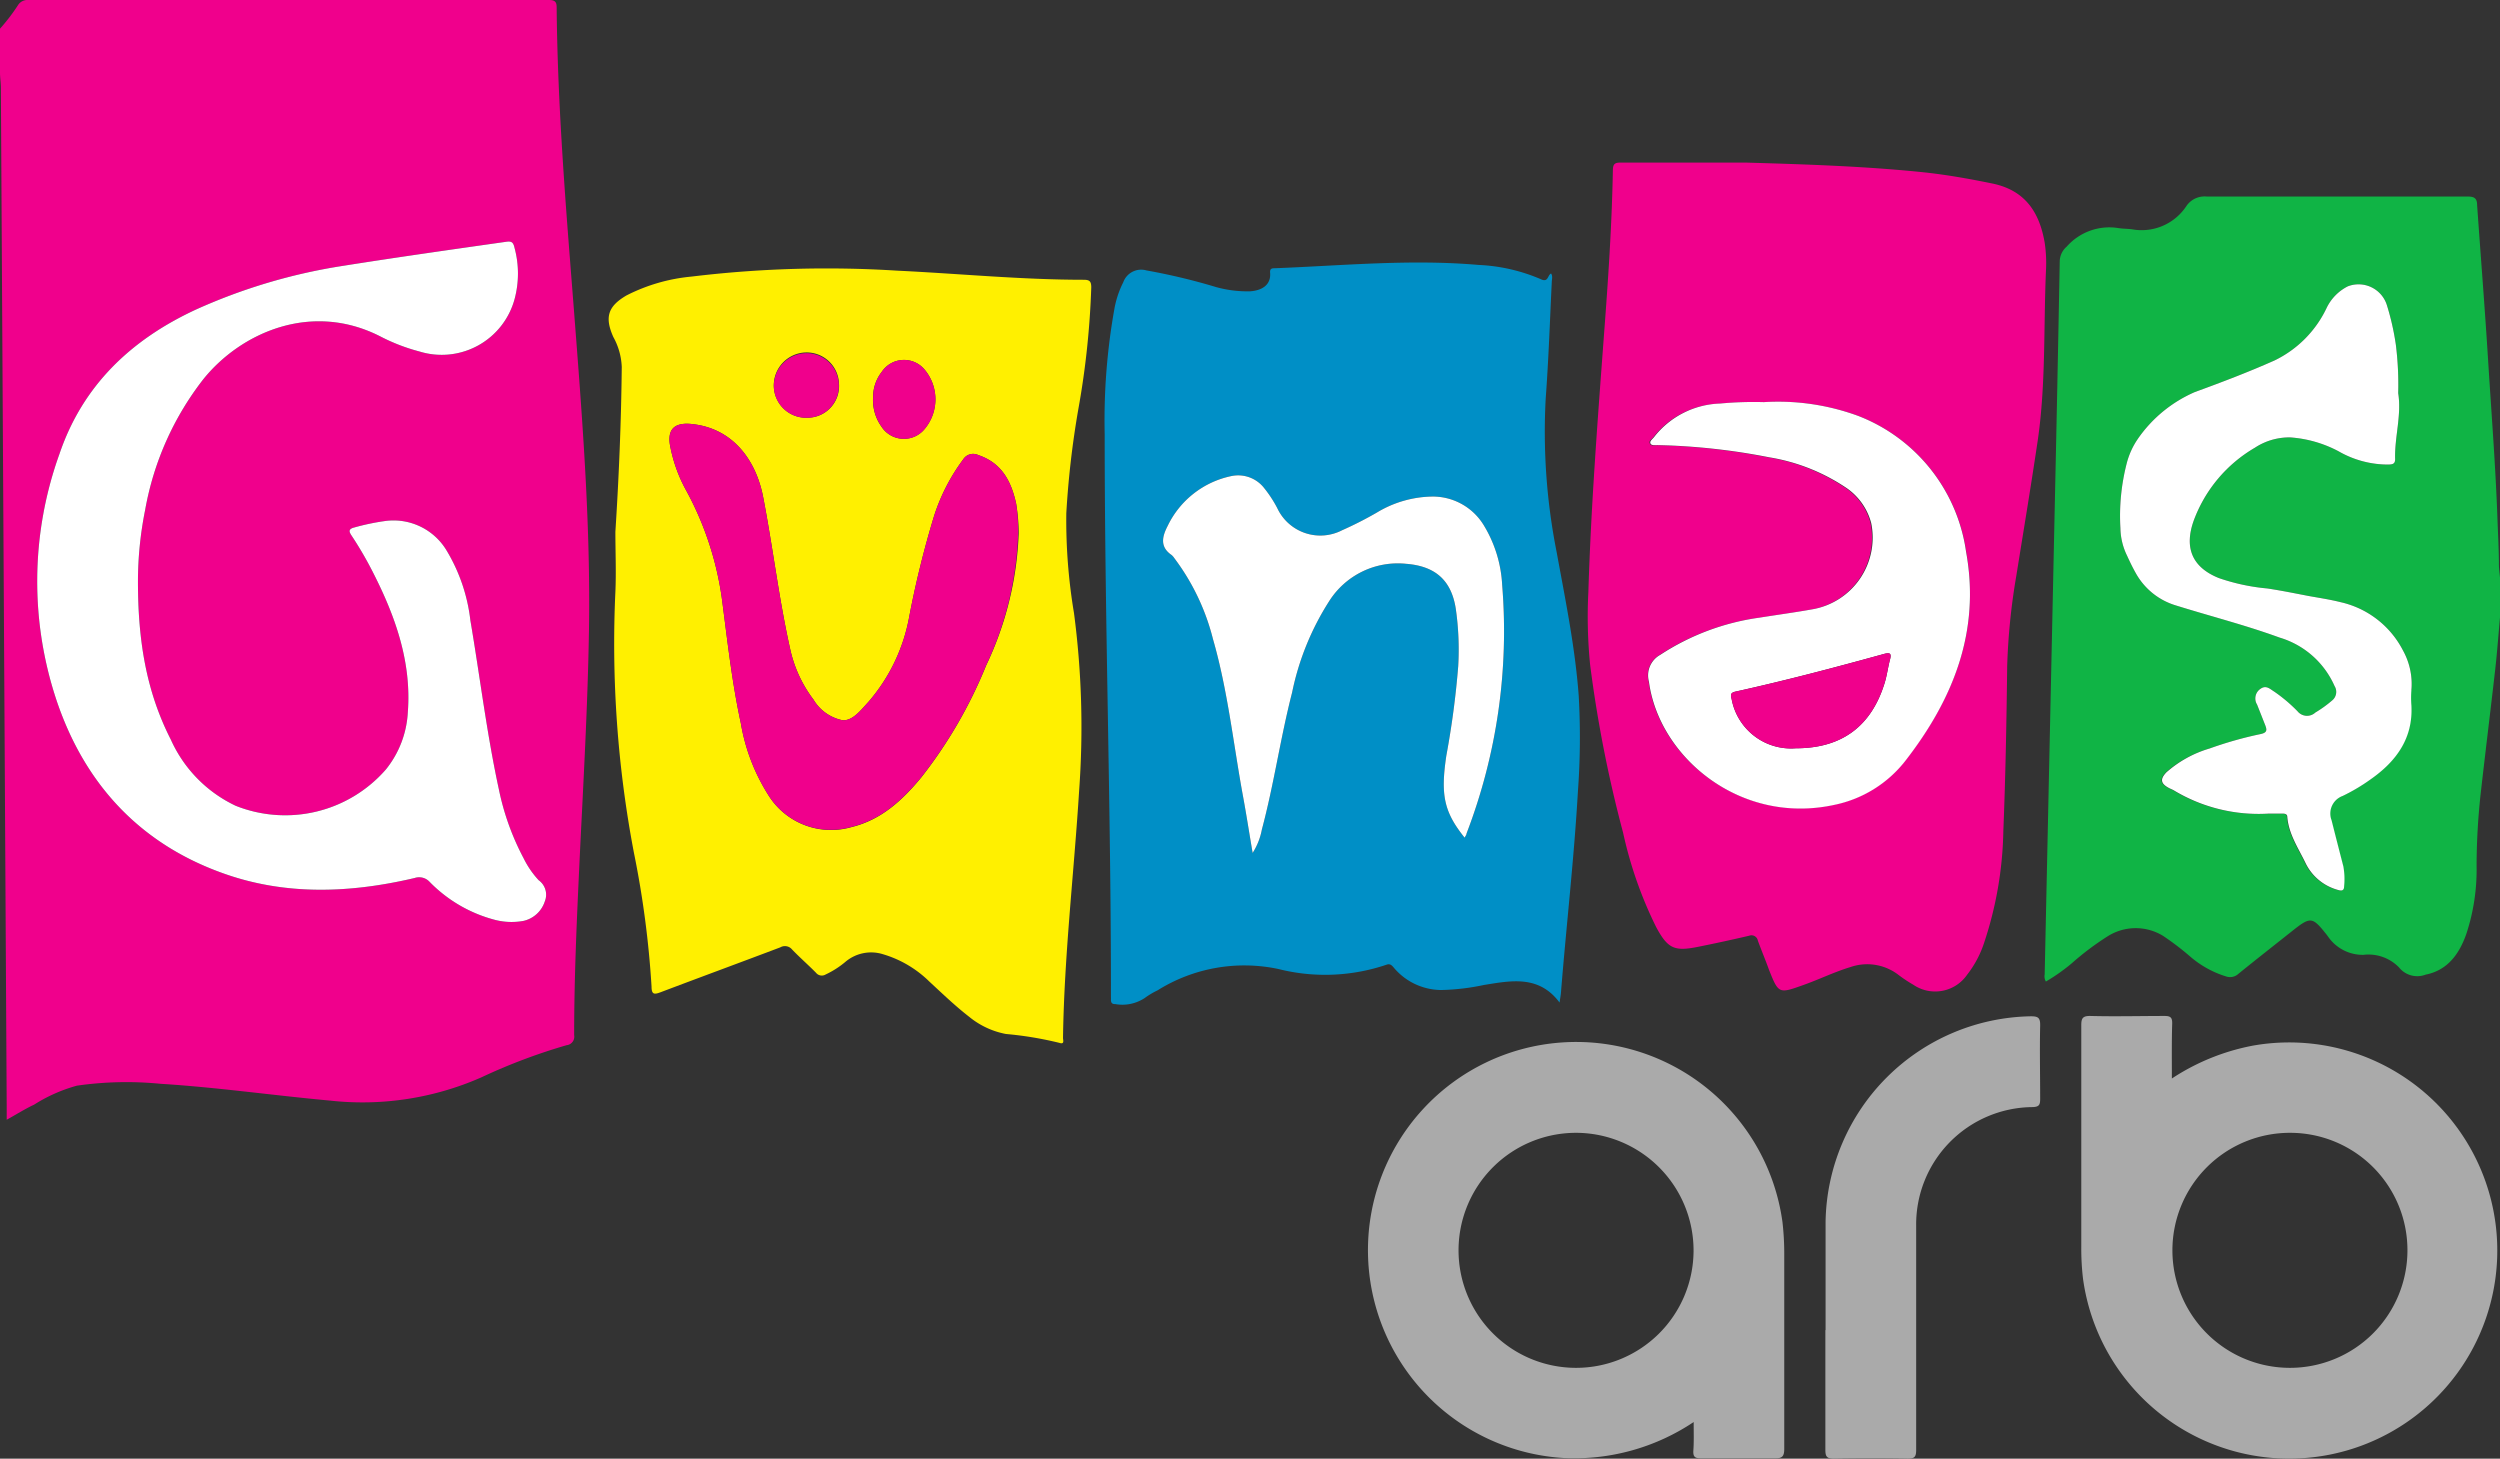 <svg xmlns="http://www.w3.org/2000/svg" viewBox="0 0 227.42 132.69"><rect x="0" y="0" width="227.42" height="132.69" fill="#333333" stroke="none"/><defs><style>.cls-1{fill:#f0008c;}.cls-2{fill:#fff;}.cls-3{fill:#10b445;}.cls-4{fill:#008fc6;}.cls-5{fill:#fff000;}.cls-6{fill:#aaa;}</style></defs><title>gunesh</title><g id="Layer_2" data-name="Layer 2"><g id="Layer_1-2" data-name="Layer 1"><path class="cls-1" d="M52.16,27.56c-.7-8.9-1.43-17.8-1.52-26.73,0-.5,0-.83-.69-.83Q26.24,0,2.53,0a1,1,0,0,0-.88.45A17.26,17.26,0,0,1,0,2.61v4C0,7.05.08,7.53.08,8q.27,46.38.53,92.77v1.09c.91-.5,1.69-1,2.49-1.37A14.35,14.35,0,0,1,7,98.76a31.62,31.62,0,0,1,7.59-.17c5.16.32,10.29,1.06,15.44,1.53A26.82,26.82,0,0,0,43.8,98a53,53,0,0,1,7.74-2.92.78.78,0,0,0,.69-.92c0-5.36.25-10.7.5-16.05.34-7,.74-13.93.85-20.91C53.73,47.28,52.92,37.42,52.16,27.56ZM49.56,82a2.65,2.65,0,0,1-1.93,1.77,6,6,0,0,1-2.56-.08,12.83,12.83,0,0,1-6-3.48,1.29,1.29,0,0,0-1.35-.34C31.9,81.24,26,81.49,20.29,79.44,12.75,76.75,7.78,71.38,5.21,63.91a34.21,34.21,0,0,1,.2-22.62c2.11-6.22,6.5-10.38,12.37-13.11a51.68,51.68,0,0,1,13.44-4C36.14,23.4,41.08,22.7,46,22c.51-.08.69,0,.81.56a8.94,8.94,0,0,1,0,4.65,6.87,6.87,0,0,1-8.67,4.76,17.15,17.15,0,0,1-3.47-1.33c-6.33-3.28-12.77-.36-16.16,3.84a27,27,0,0,0-5.3,11.88,33.08,33.08,0,0,0-.66,6.56c0,5.37.76,10,3,14.38a12.15,12.15,0,0,0,5.89,6A12.15,12.15,0,0,0,35.1,70a9.05,9.05,0,0,0,2-5.23C37.44,60.27,36,56.16,34,52.21a33.47,33.47,0,0,0-2-3.46c-.28-.41-.31-.63.24-.77A21.2,21.2,0,0,1,35,47.4a5.63,5.63,0,0,1,5.64,2.7,15.82,15.82,0,0,1,2.15,6.34c.87,5.12,1.49,10.28,2.59,15.36a23.39,23.39,0,0,0,2.25,6.27,8.35,8.35,0,0,0,1.37,2A1.62,1.62,0,0,1,49.56,82Z"/><path class="cls-2" d="M49.56,82a2.65,2.65,0,0,1-1.93,1.77,6,6,0,0,1-2.56-.08,12.83,12.83,0,0,1-6-3.48,1.29,1.29,0,0,0-1.35-.34C31.9,81.24,26,81.49,20.29,79.44,12.75,76.75,7.78,71.38,5.21,63.91a34.21,34.21,0,0,1,.2-22.62c2.11-6.22,6.5-10.38,12.37-13.11a51.68,51.68,0,0,1,13.44-4C36.14,23.4,41.08,22.7,46,22c.51-.08.69,0,.81.56a8.94,8.94,0,0,1,0,4.65,6.87,6.87,0,0,1-8.67,4.76,17.15,17.15,0,0,1-3.47-1.33c-6.33-3.28-12.77-.36-16.16,3.84a27,27,0,0,0-5.3,11.88,33.08,33.08,0,0,0-.66,6.56c0,5.37.76,10,3,14.38a12.15,12.15,0,0,0,5.89,6A12.15,12.15,0,0,0,35.1,70a9.05,9.05,0,0,0,2-5.23C37.44,60.27,36,56.16,34,52.21a33.47,33.47,0,0,0-2-3.46c-.28-.41-.31-.63.24-.77A21.2,21.2,0,0,1,35,47.4a5.63,5.63,0,0,1,5.64,2.7,15.82,15.82,0,0,1,2.15,6.34c.87,5.12,1.49,10.28,2.59,15.36a23.39,23.39,0,0,0,2.25,6.27,8.35,8.35,0,0,0,1.37,2A1.62,1.62,0,0,1,49.56,82Z"/><path class="cls-3" d="M227.32,51.42c0-1.4-.08-2.79-.13-4.19-.17-4.81-.55-9.62-.85-14.43s-.67-9.41-1-14.12c0-.68-.29-.81-.92-.8q-11.84,0-23.67,0a2,2,0,0,0-1.85.85,4.87,4.87,0,0,1-4.89,2.14c-.45-.07-.91-.05-1.36-.13A5.17,5.17,0,0,0,188,22.44a1.8,1.8,0,0,0-.63,1.37q-.21,11.3-.46,22.6L186,88.64a.94.94,0,0,0,.11.65,17.15,17.15,0,0,0,2.33-1.64,25.56,25.56,0,0,1,3.34-2.51,4.77,4.77,0,0,1,5,0A25.17,25.17,0,0,1,199.22,87a9.08,9.08,0,0,0,3.3,1.83,1.11,1.11,0,0,0,1.11-.25c1.63-1.32,3.29-2.62,4.94-3.93s1.8-1.23,3.1.4l.13.18A3.83,3.83,0,0,0,215,86.86,3.87,3.87,0,0,1,218.23,88a2.13,2.13,0,0,0,2.43.66c2-.4,3.05-1.88,3.69-3.68a18.69,18.69,0,0,0,.94-6.21,61.45,61.45,0,0,1,.41-6.91c.42-3.7.88-7.4,1.3-11.1.17-1.53.28-3.07.42-4.6V52.55C227.39,52.17,227.33,51.79,227.32,51.42Zm-8,11.37a9,9,0,0,0,0,1.37c.17,3-1.38,5.11-3.73,6.75a16.85,16.85,0,0,1-2.53,1.5,1.7,1.7,0,0,0-1,2.21c.35,1.4.71,2.79,1.07,4.19a6.47,6.47,0,0,1,.07,1.81c0,.49-.34.41-.65.31a4.62,4.62,0,0,1-2.83-2.36c-.66-1.38-1.56-2.67-1.69-4.26,0-.27-.24-.3-.45-.3-.41,0-.82,0-1.22,0a14.93,14.93,0,0,1-8.63-2.1c-.15-.09-.32-.15-.47-.23-.75-.4-.82-.8-.23-1.42A10.31,10.31,0,0,1,201,68.09a34.89,34.89,0,0,1,4.67-1.32c.58-.13.55-.38.4-.78l-.75-1.9a1.05,1.05,0,0,1,.3-1.42c.52-.38.87,0,1.27.25A14.08,14.08,0,0,1,209,64.7a1.11,1.11,0,0,0,1.62.12,11.13,11.13,0,0,0,1.54-1.11,1,1,0,0,0,.21-1.3,7.93,7.93,0,0,0-5-4.41c-3.09-1.13-6.28-1.94-9.42-2.92a6.21,6.21,0,0,1-3.65-2.92c-.3-.53-.56-1.07-.81-1.62a5.89,5.89,0,0,1-.6-2.49,19.17,19.17,0,0,1,.58-5.93,7,7,0,0,1,1-2.19,12.2,12.2,0,0,1,5.2-4.27c2.44-.89,4.86-1.81,7.24-2.87a10.1,10.1,0,0,0,4.72-4.74,4.28,4.28,0,0,1,1.94-2,2.7,2.7,0,0,1,3.57,1.74,23.15,23.15,0,0,1,.81,3.6,29.4,29.4,0,0,1,.21,4.38c.32,2-.34,4-.28,6,0,.44-.24.47-.58.49a9,9,0,0,1-4.57-1.21,11,11,0,0,0-4.4-1.26,5.7,5.7,0,0,0-3.21.94,12.79,12.79,0,0,0-5.58,6.68c-.76,2.18-.35,4.1,2.29,5.17a18.54,18.54,0,0,0,4.42.95c1.27.19,2.53.45,3.79.69,1,.18,1.94.32,2.89.56a8.48,8.48,0,0,1,5.68,4.42A6.28,6.28,0,0,1,219.36,62.79Z"/><path class="cls-2" d="M219.36,62.79a9,9,0,0,0,0,1.37c.17,3-1.38,5.11-3.73,6.75a16.85,16.85,0,0,1-2.53,1.5,1.7,1.7,0,0,0-1,2.21c.35,1.4.71,2.79,1.07,4.19a6.47,6.47,0,0,1,.07,1.81c0,.49-.34.41-.65.31a4.62,4.62,0,0,1-2.83-2.36c-.66-1.38-1.56-2.67-1.69-4.26,0-.27-.24-.3-.45-.3-.41,0-.82,0-1.22,0a14.93,14.93,0,0,1-8.63-2.1c-.15-.09-.32-.15-.47-.23-.75-.4-.82-.8-.23-1.42A10.31,10.31,0,0,1,201,68.09a34.89,34.89,0,0,1,4.67-1.32c.58-.13.55-.38.4-.78l-.75-1.9a1.05,1.05,0,0,1,.3-1.42c.52-.38.87,0,1.27.25A14.08,14.08,0,0,1,209,64.7a1.11,1.11,0,0,0,1.62.12,11.13,11.13,0,0,0,1.54-1.11,1,1,0,0,0,.21-1.3,7.93,7.93,0,0,0-5-4.41c-3.09-1.13-6.28-1.94-9.42-2.92a6.21,6.21,0,0,1-3.65-2.92c-.3-.53-.56-1.07-.81-1.62a5.89,5.89,0,0,1-.6-2.49,19.17,19.17,0,0,1,.58-5.93,7,7,0,0,1,1-2.19,12.2,12.2,0,0,1,5.2-4.27c2.44-.89,4.86-1.81,7.24-2.87a10.1,10.1,0,0,0,4.72-4.74,4.28,4.28,0,0,1,1.94-2,2.7,2.7,0,0,1,3.57,1.74,23.15,23.15,0,0,1,.81,3.6,29.4,29.4,0,0,1,.21,4.38c.32,2-.34,4-.28,6,0,.44-.24.47-.58.49a9,9,0,0,1-4.57-1.21,11,11,0,0,0-4.4-1.26,5.7,5.7,0,0,0-3.21.94,12.79,12.79,0,0,0-5.58,6.68c-.76,2.18-.35,4.1,2.29,5.17a18.54,18.54,0,0,0,4.42.95c1.27.19,2.53.45,3.79.69,1,.18,1.94.32,2.89.56a8.48,8.48,0,0,1,5.68,4.42A6.28,6.28,0,0,1,219.36,62.79Z"/><path class="cls-4" d="M143.61,63.25c-.33-4.39-1.21-8.68-2-13a56.16,56.16,0,0,1-1-14c.26-3.51.38-7,.55-10.56,0-.26.11-.55-.06-.81-.33.14-.24.85-.93.52a16.11,16.11,0,0,0-5.68-1.3c-6.17-.54-12.32.06-18.47.3-.28,0-.52,0-.48.41.09,1.05-.66,1.61-1.82,1.69a10.66,10.66,0,0,1-3.08-.38,55.83,55.83,0,0,0-6.35-1.52,1.73,1.73,0,0,0-2.11,1.08,8.76,8.76,0,0,0-.81,2.44,57.72,57.72,0,0,0-.88,11.36c0,17.08.58,34.14.57,51.22a1.77,1.77,0,0,1,0,.23c0,.28.09.42.39.41a3.7,3.7,0,0,0,2.68-.55,7.24,7.24,0,0,1,1.17-.7,14.89,14.89,0,0,1,11-1.94,17.38,17.38,0,0,0,9.82-.39c.36-.13.51.08.7.3a5.68,5.68,0,0,0,4.28,2A20.65,20.65,0,0,0,135,89.6c2.48-.4,5-.91,6.87,1.6.06-.4.11-.67.13-.94.49-6.09,1.19-12.16,1.54-18.27A67.07,67.07,0,0,0,143.61,63.25Zm-10.2,12.57c0,.11-.1.23-.15.34s0,0-.06,0c-1.85-2.32-2.16-3.86-1.63-7.42a79.33,79.33,0,0,0,1.08-8.13,26.12,26.12,0,0,0-.22-5.23c-.4-2.6-1.87-3.88-4.5-4.09a7.39,7.39,0,0,0-7,3.37A24.53,24.53,0,0,0,117.54,63c-1.06,4.12-1.65,8.34-2.75,12.46a6,6,0,0,1-.84,2.13c-.29-1.69-.55-3.38-.86-5.07-.89-4.8-1.39-9.68-2.75-14.39a20.55,20.55,0,0,0-3.51-7.35,1.41,1.41,0,0,0-.25-.29c-1.1-.75-.85-1.7-.36-2.65A8.31,8.31,0,0,1,112,43.31a3,3,0,0,1,3,1.09,11,11,0,0,1,1.2,1.84,4.32,4.32,0,0,0,5.88,2,33.92,33.92,0,0,0,3.18-1.62,10,10,0,0,1,5.05-1.45A5.43,5.43,0,0,1,135,47.82a11.56,11.56,0,0,1,1.65,5.4A51.4,51.4,0,0,1,133.41,75.82Z"/><path class="cls-2" d="M133.41,75.82c0,.11-.1.23-.15.34s0,0-.06,0c-1.85-2.32-2.16-3.86-1.63-7.42a79.33,79.33,0,0,0,1.08-8.13,26.12,26.12,0,0,0-.22-5.23c-.4-2.6-1.87-3.88-4.5-4.09a7.39,7.39,0,0,0-7,3.37A24.53,24.53,0,0,0,117.54,63c-1.06,4.12-1.65,8.34-2.75,12.46a6,6,0,0,1-.84,2.13c-.29-1.69-.55-3.38-.86-5.07-.89-4.8-1.39-9.68-2.75-14.39a20.55,20.55,0,0,0-3.51-7.35,1.41,1.41,0,0,0-.25-.29c-1.1-.75-.85-1.7-.36-2.65A8.31,8.31,0,0,1,112,43.31a3,3,0,0,1,3,1.09,11,11,0,0,1,1.2,1.84,4.32,4.32,0,0,0,5.88,2,33.92,33.92,0,0,0,3.18-1.62,10,10,0,0,1,5.05-1.45A5.43,5.43,0,0,1,135,47.82a11.56,11.56,0,0,1,1.65,5.4A51.4,51.4,0,0,1,133.41,75.82Z"/><path class="cls-5" d="M97,46.68a83.17,83.17,0,0,1,1.09-9.44,76.55,76.55,0,0,0,1.18-11.1c0-.53-.14-.69-.68-.69-5.68,0-11.34-.56-17-.83a102.29,102.29,0,0,0-18.68.54A16.3,16.3,0,0,0,57,26.87c-1.72,1-2,2-1.21,3.78a6.11,6.11,0,0,1,.77,2.73c-.05,5-.26,10-.58,15,0,1.82.08,3.65,0,5.47a101.69,101.69,0,0,0,1.68,23.69,88,88,0,0,1,1.61,12.21c0,.75.27.72.83.51,3.62-1.37,7.26-2.71,10.88-4.08a.84.84,0,0,1,1.07.19c.7.73,1.47,1.4,2.18,2.12a.67.67,0,0,0,.87.16,8.12,8.12,0,0,0,1.79-1.14,3.62,3.62,0,0,1,3.42-.71,10.1,10.1,0,0,1,4.22,2.48c1.19,1.1,2.36,2.23,3.64,3.22a7.45,7.45,0,0,0,3.34,1.56,32.14,32.14,0,0,1,4.87.81c.48.16.32-.26.32-.45.11-7.54,1-15,1.47-22.55a79.41,79.41,0,0,0-.47-16.09A51.21,51.21,0,0,1,97,46.68ZM80.21,33.83a2.43,2.43,0,0,1,3.87-.24,4.2,4.2,0,0,1,0,5.47,2.43,2.43,0,0,1-3.91-.27,4.13,4.13,0,0,1-.75-2.63A3.72,3.72,0,0,1,80.21,33.83Zm-6.89-1.77a2.94,2.94,0,0,1,3,2.82A2.88,2.88,0,0,1,73.48,38a2.94,2.94,0,0,1-3.09-2.87A3,3,0,0,1,73.32,32.06ZM89.71,60.53a42.08,42.08,0,0,1-5.91,10.2c-1.71,2.07-3.64,3.86-6.37,4.52A6.71,6.71,0,0,1,70,72.49a17.68,17.68,0,0,1-2.61-6.71c-.78-3.59-1.19-7.23-1.66-10.85a28.88,28.88,0,0,0-3.41-10.5A13.57,13.57,0,0,1,61,40.76c-.38-1.68.31-2.38,2-2.18,3.83.43,5.81,3.47,6.42,6.62.89,4.58,1.43,9.23,2.45,13.79A11.76,11.76,0,0,0,74,63.64a4,4,0,0,0,2.65,1.88c.93.06,1.67-.94,2.34-1.66a16.25,16.25,0,0,0,3.69-7.6,88,88,0,0,1,2.29-9.32,17.6,17.6,0,0,1,2.65-5.15A1.07,1.07,0,0,1,89,41.4c2.14.72,3,2.4,3.44,4.43a16.63,16.63,0,0,1,.23,2.68A30.41,30.41,0,0,1,89.71,60.53Z"/><path class="cls-1" d="M76.3,34.88A2.88,2.88,0,0,1,73.48,38a2.94,2.94,0,0,1-3.09-2.87,3,3,0,0,1,2.93-3A2.94,2.94,0,0,1,76.3,34.88Z"/><path class="cls-1" d="M84.09,39.06a2.43,2.43,0,0,1-3.91-.27,4.13,4.13,0,0,1-.75-2.63,3.72,3.72,0,0,1,.78-2.33,2.43,2.43,0,0,1,3.87-.24A4.2,4.2,0,0,1,84.09,39.06Z"/><path class="cls-1" d="M92.62,48.51a30.41,30.41,0,0,1-2.91,12,42.08,42.08,0,0,1-5.91,10.2c-1.71,2.07-3.64,3.86-6.37,4.52A6.71,6.71,0,0,1,70,72.49a17.68,17.68,0,0,1-2.61-6.71c-.78-3.59-1.19-7.23-1.66-10.85a28.88,28.88,0,0,0-3.41-10.5A13.57,13.57,0,0,1,61,40.76c-.38-1.68.31-2.38,2-2.18,3.83.43,5.81,3.47,6.42,6.62.89,4.58,1.43,9.23,2.45,13.79A11.76,11.76,0,0,0,74,63.64a4,4,0,0,0,2.65,1.88c.93.06,1.67-.94,2.34-1.66a16.25,16.25,0,0,0,3.69-7.6,88,88,0,0,1,2.29-9.32,17.6,17.6,0,0,1,2.65-5.15A1.07,1.07,0,0,1,89,41.4c2.14.72,3,2.4,3.44,4.43A16.63,16.63,0,0,1,92.62,48.51Z"/><path class="cls-1" d="M186,22.07c-.48-2.78-1.79-4.77-4.78-5.38-2-.41-4-.77-6.07-1-5.43-.57-10.88-.74-16.33-.9-3.81,0-7.61,0-11.42,0-.53,0-.67.16-.68.69-.09,5-.43,10-.81,15-.58,7.79-1.18,15.57-1.42,23.38a44.17,44.17,0,0,0,.16,6.61,116.56,116.56,0,0,0,3,15.28,37.17,37.17,0,0,0,3,8.57c1.07,2,1.68,2.25,3.87,1.8,1.54-.31,3.07-.64,4.6-1a.59.59,0,0,1,.79.45c.32.88.69,1.75,1,2.62.89,2.23.89,2.22,3.18,1.4,1.43-.51,2.79-1.18,4.25-1.62a4.65,4.65,0,0,1,4.38.73,12.74,12.74,0,0,0,1.33.88,3.53,3.53,0,0,0,4.88-.89,9.55,9.55,0,0,0,1.54-2.86,34,34,0,0,0,1.77-10.23c.2-5,.29-10,.35-15a58.59,58.59,0,0,1,.82-8.16c.66-4.11,1.34-8.2,1.95-12.31.76-5.17.53-10.37.76-15.56A12.38,12.38,0,0,0,186,22.07ZM173.29,69.19a11,11,0,0,1-6.46,4c-8.62,1.87-16-4.42-16.86-11.22a2.13,2.13,0,0,1,1-2.39,21.9,21.9,0,0,1,9-3.38c1.63-.26,3.26-.48,4.88-.77a6.62,6.62,0,0,0,5.31-7.84,5.61,5.61,0,0,0-2.28-3.21,17.64,17.64,0,0,0-7-2.77,59.25,59.25,0,0,0-10.11-1.11c-.24,0-.57.12-.69-.15s.18-.39.32-.57a7.93,7.93,0,0,1,6-3.06,33.24,33.24,0,0,1,4-.13A21.14,21.14,0,0,1,169,37.82a15.58,15.58,0,0,1,9.86,12.37C180.17,57.42,177.69,63.6,173.29,69.19Z"/><path class="cls-2" d="M178.85,50.19A15.58,15.58,0,0,0,169,37.82a21.14,21.14,0,0,0-8.54-1.24,33.24,33.24,0,0,0-4,.13,7.93,7.93,0,0,0-6,3.06c-.14.18-.41.35-.32.57s.45.14.69.15a59.25,59.25,0,0,1,10.11,1.11,17.64,17.64,0,0,1,7,2.77,5.61,5.61,0,0,1,2.28,3.21,6.62,6.62,0,0,1-5.31,7.84c-1.62.29-3.25.51-4.88.77a21.9,21.9,0,0,0-9,3.38A2.13,2.13,0,0,0,150,62c.89,6.8,8.24,13.09,16.86,11.22a11,11,0,0,0,6.46-4C177.69,63.6,180.17,57.42,178.85,50.19ZM171.93,60c-.18.68-.27,1.39-.47,2.07q-1.82,6-8.1,6a5.5,5.5,0,0,1-5.84-4.49c-.11-.41-.08-.57.37-.67,4.53-1,9-2.18,13.45-3.41C171.91,59.34,172.09,59.41,171.93,60Z"/><path class="cls-6" d="M197.57,98.11a20.23,20.23,0,0,1,7.42-3,18.93,18.93,0,1,1-15.5,21.23,23.44,23.44,0,0,1-.16-2.89c0-6.72,0-13.45,0-20.17,0-.63.11-.87.82-.86,2.25.06,4.51,0,6.77,0,.54,0,.69.16.68.69C197.55,94.72,197.57,96.34,197.57,98.11Zm10.76,4.94A10.69,10.69,0,1,0,219,113.81,10.67,10.67,0,0,0,208.33,103.05Z"/><path class="cls-6" d="M154.07,129.36a19.52,19.52,0,0,1-11.68,3.28,18.94,18.94,0,1,1,19.76-21.45,25.27,25.27,0,0,1,.16,2.88c0,5.91,0,11.82,0,17.73,0,.71-.21.88-.89.86-2.23,0-4.46,0-6.7,0-.52,0-.71-.13-.68-.68C154.1,131.16,154.07,130.33,154.07,129.36Zm-10.69-26.31a10.69,10.69,0,1,0,10.68,10.76A10.71,10.71,0,0,0,143.38,103.05Z"/><path class="cls-6" d="M166.07,121c0-3.3,0-6.59,0-9.89a19,19,0,0,1,18.67-18.66c.65,0,.86.12.85.82-.05,2.23,0,4.46,0,6.69,0,.53-.08.73-.69.75a10.67,10.67,0,0,0-10.59,10.79q0,10.2,0,20.39c0,.63-.14.81-.79.8q-3.35-.06-6.69,0c-.66,0-.78-.2-.78-.81,0-3.63,0-7.25,0-10.88Z"/><path class="cls-1" d="M171.93,60c-.18.68-.27,1.39-.47,2.07q-1.82,6-8.1,6a5.5,5.5,0,0,1-5.84-4.49c-.11-.41-.08-.57.37-.67,4.53-1,9-2.18,13.45-3.41C171.91,59.34,172.09,59.41,171.93,60Z"/></g></g></svg>